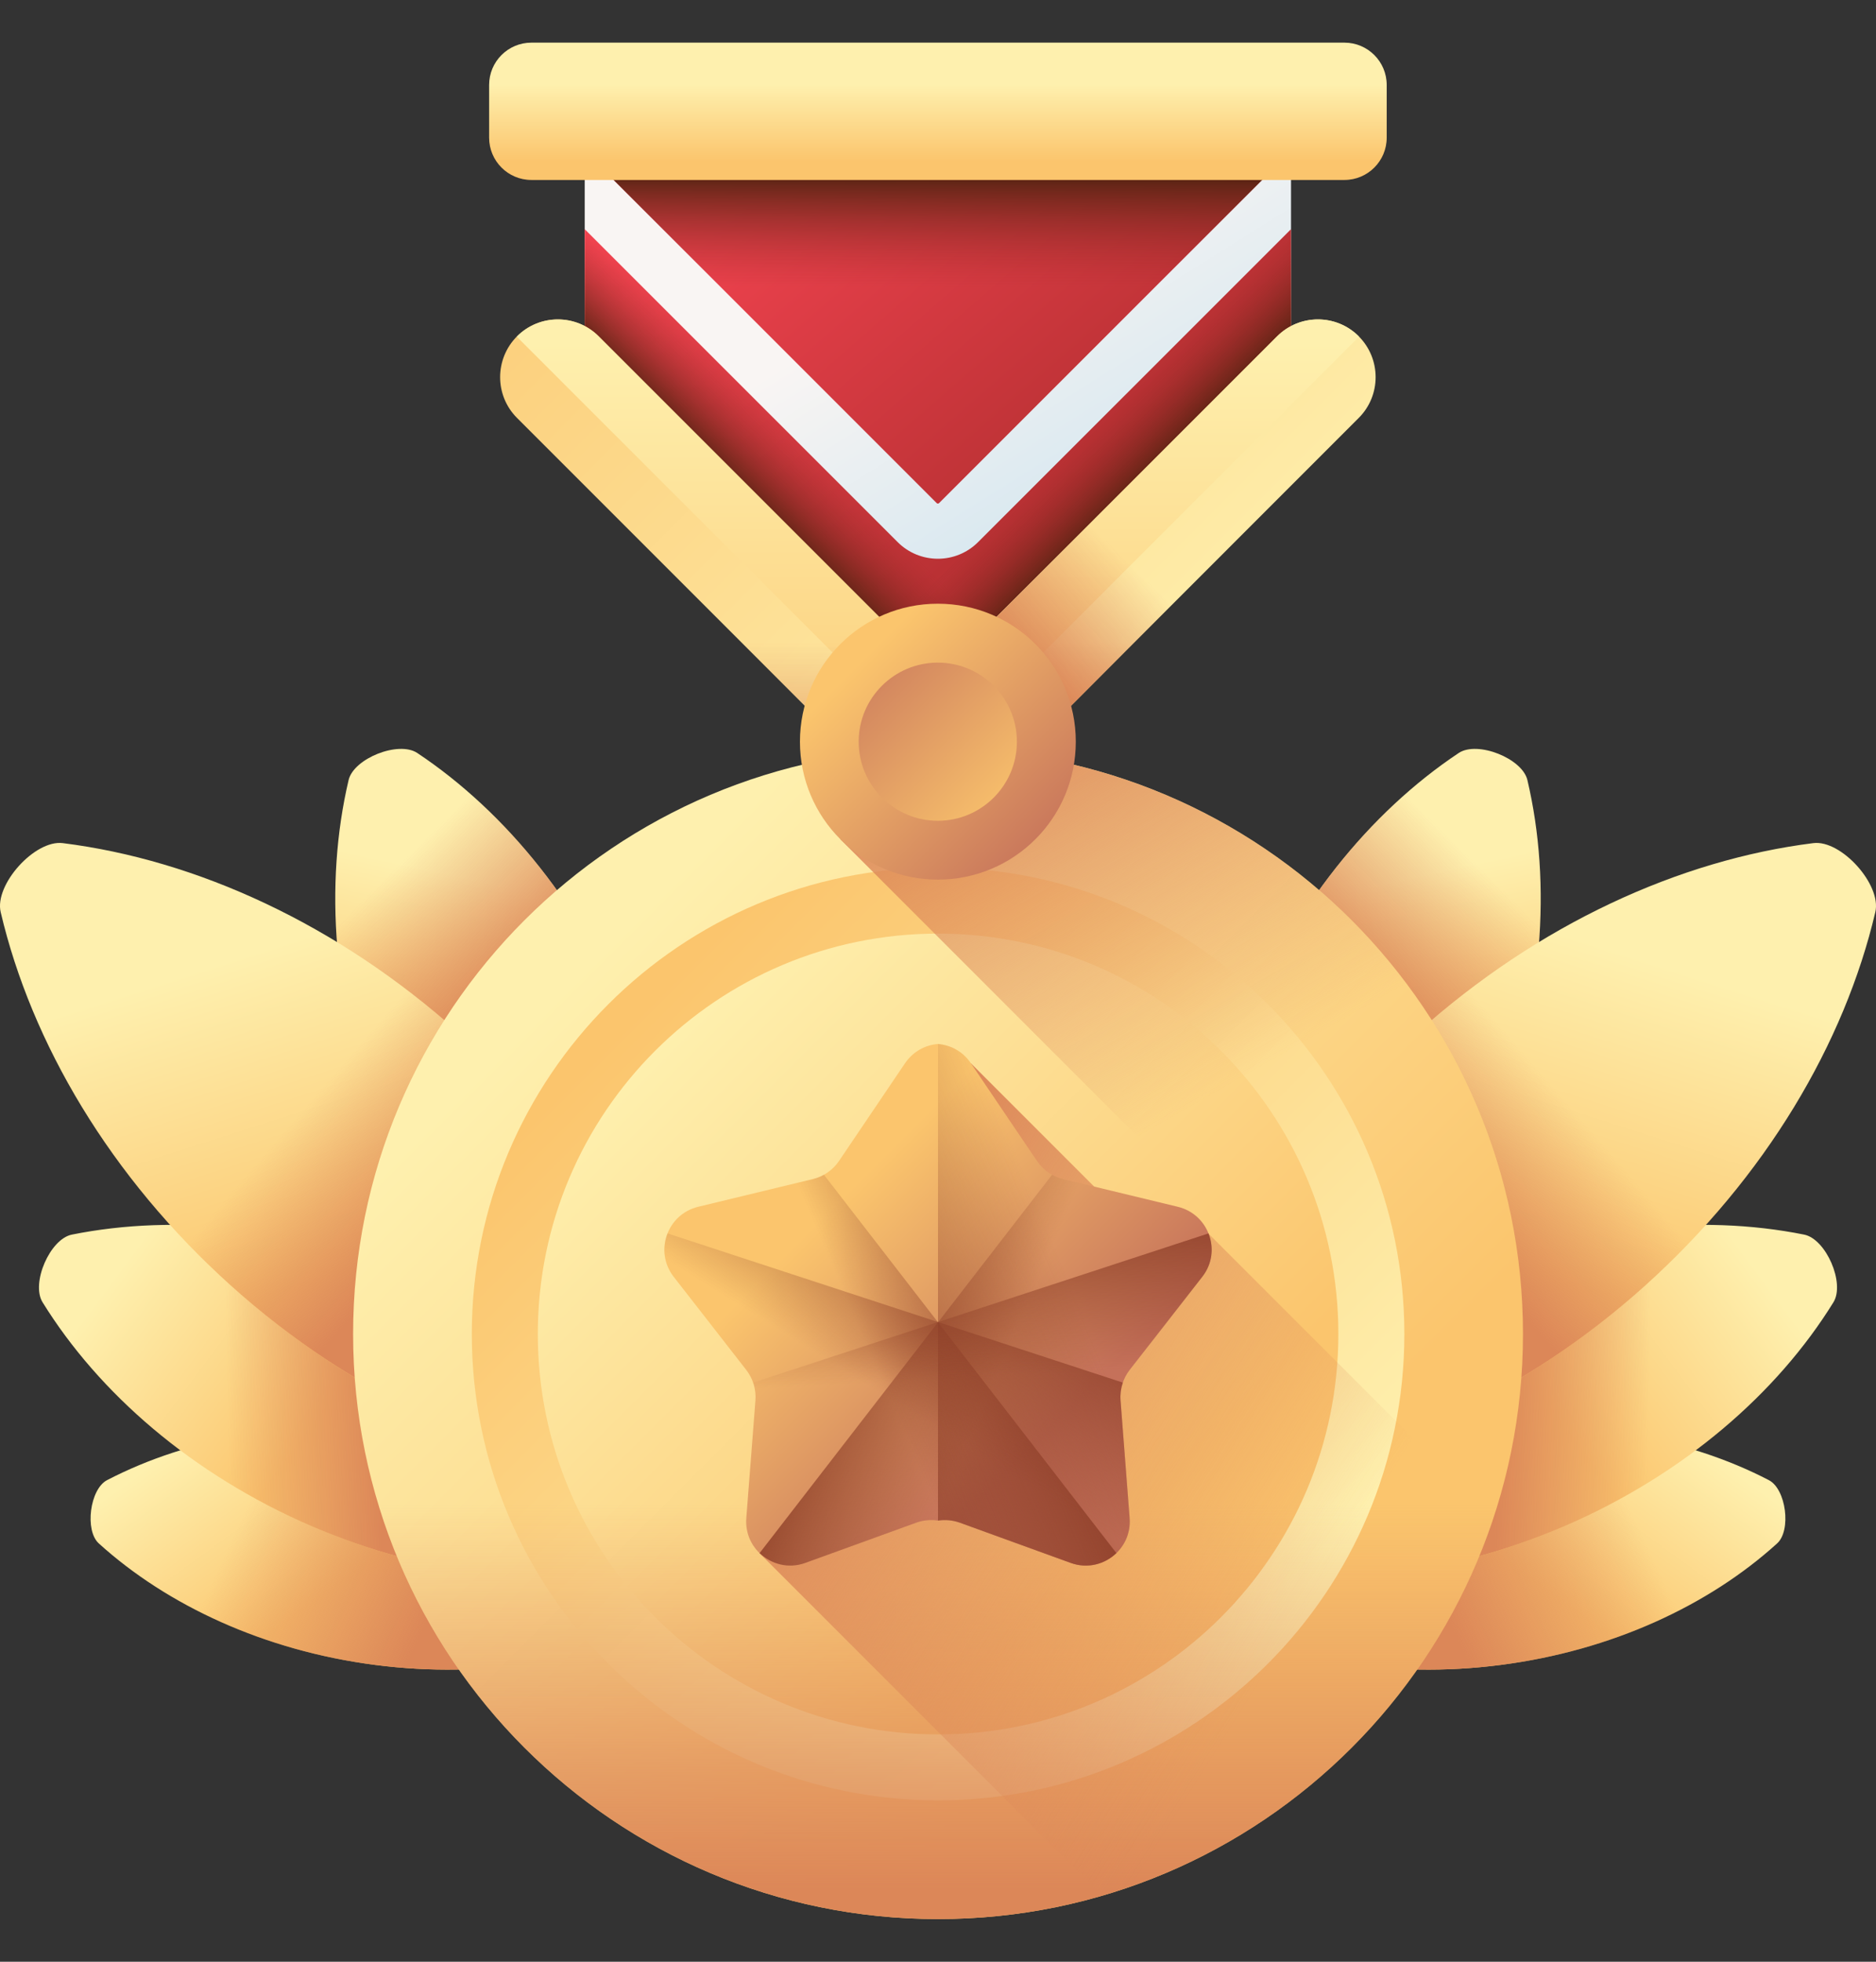 <svg xmlns="http://www.w3.org/2000/svg" fill="none" viewBox="0 0 22 23" height="23" width="22">
<rect x="0" y="0" width="22" height="23" fill="#333333" stroke="none"/>
<g clip-path="url(#clip0_1677_2110)">
<path fill="url(#paint0_linear_1677_2110)" d="M4.75 16.799C6.05 16.968 7.185 17.496 7.989 18.223C8.157 18.376 8.094 18.861 7.893 18.966C6.931 19.465 5.699 19.688 4.398 19.52C3.098 19.352 1.963 18.824 1.159 18.096C0.991 17.944 1.054 17.459 1.255 17.354C2.217 16.854 3.449 16.631 4.75 16.799Z"></path>
<path fill="url(#paint1_linear_1677_2110)" d="M4.75 16.799C6.05 16.968 7.185 17.496 7.989 18.223C8.157 18.376 8.094 18.861 7.893 18.966C6.931 19.465 5.699 19.688 4.398 19.52C3.098 19.352 1.963 18.824 1.159 18.096C0.991 17.944 1.054 17.459 1.255 17.354C2.217 16.854 3.449 16.631 4.75 16.799Z"></path>
<path fill="url(#paint2_linear_1677_2110)" d="M4.902 14.978C6.293 15.581 7.385 16.531 8.044 17.597C8.182 17.82 7.957 18.339 7.7 18.39C6.471 18.637 5.032 18.49 3.641 17.887C2.25 17.284 1.159 16.334 0.499 15.268C0.361 15.045 0.586 14.526 0.843 14.475C2.072 14.228 3.511 14.375 4.902 14.978Z"></path>
<path fill="url(#paint3_linear_1677_2110)" d="M4.902 14.978C6.293 15.581 7.385 16.531 8.044 17.597C8.182 17.82 7.957 18.339 7.7 18.39C6.471 18.637 5.032 18.49 3.641 17.887C2.25 17.284 1.159 16.334 0.499 15.268C0.361 15.045 0.586 14.526 0.843 14.475C2.072 14.228 3.511 14.375 4.902 14.978Z"></path>
<path fill="url(#paint4_linear_1677_2110)" d="M7.407 12.054C7.964 13.464 8.064 14.908 7.777 16.128C7.717 16.383 7.191 16.591 6.972 16.446C5.929 15.752 5.015 14.63 4.458 13.22C3.901 11.81 3.801 10.366 4.088 9.146C4.148 8.891 4.674 8.683 4.893 8.828C5.936 9.522 6.85 10.644 7.407 12.054Z"></path>
<path fill="url(#paint5_linear_1677_2110)" d="M7.407 12.054C7.964 13.464 8.064 14.908 7.777 16.128C7.717 16.383 7.191 16.591 6.972 16.446C5.929 15.752 5.015 14.63 4.458 13.22C3.901 11.81 3.801 10.366 4.088 9.146C4.148 8.891 4.674 8.683 4.893 8.828C5.936 9.522 6.85 10.644 7.407 12.054Z"></path>
<path fill="url(#paint6_linear_1677_2110)" d="M5.377 12.107C6.795 13.382 7.717 14.952 8.078 16.486C8.154 16.808 7.678 17.337 7.35 17.296C5.786 17.099 4.128 16.349 2.709 15.074C1.291 13.799 0.369 12.229 0.008 10.694C-0.068 10.373 0.408 9.844 0.736 9.885C2.3 10.081 3.958 10.832 5.377 12.107Z"></path>
<path fill="url(#paint7_linear_1677_2110)" d="M0.658 12.438C1.141 13.377 1.83 14.282 2.71 15.074C4.128 16.349 5.787 17.099 7.351 17.296C7.678 17.337 8.154 16.808 8.079 16.486C7.718 14.951 6.795 13.382 5.377 12.107C4.542 11.356 3.623 10.787 2.69 10.406L0.658 12.438Z"></path>
<path fill="url(#paint8_linear_1677_2110)" d="M17.25 16.799C15.949 16.968 14.815 17.496 14.011 18.223C13.843 18.376 13.905 18.861 14.107 18.966C15.069 19.465 16.301 19.688 17.601 19.52C18.902 19.352 20.037 18.824 20.84 18.096C21.009 17.944 20.946 17.459 20.744 17.354C19.782 16.854 18.551 16.631 17.25 16.799Z"></path>
<path fill="url(#paint9_linear_1677_2110)" d="M17.25 16.799C15.949 16.968 14.815 17.496 14.011 18.223C13.843 18.376 13.905 18.861 14.107 18.966C15.069 19.465 16.301 19.688 17.601 19.52C18.902 19.352 20.037 18.824 20.84 18.096C21.009 17.944 20.946 17.459 20.744 17.354C19.782 16.854 18.551 16.631 17.25 16.799Z"></path>
<path fill="url(#paint10_linear_1677_2110)" d="M17.098 14.978C15.707 15.581 14.616 16.531 13.956 17.597C13.818 17.82 14.043 18.339 14.3 18.39C15.529 18.637 16.968 18.49 18.359 17.887C19.75 17.284 20.842 16.334 21.501 15.268C21.639 15.045 21.414 14.526 21.157 14.475C19.928 14.228 18.489 14.375 17.098 14.978Z"></path>
<path fill="url(#paint11_linear_1677_2110)" d="M17.098 14.978C15.707 15.581 14.616 16.531 13.956 17.597C13.818 17.82 14.043 18.339 14.3 18.39C15.529 18.637 16.968 18.49 18.359 17.887C19.75 17.284 20.842 16.334 21.501 15.268C21.639 15.045 21.414 14.526 21.157 14.475C19.928 14.228 18.489 14.375 17.098 14.978Z"></path>
<path fill="url(#paint12_linear_1677_2110)" d="M14.593 12.054C14.036 13.464 13.936 14.908 14.223 16.128C14.283 16.383 14.809 16.591 15.027 16.446C16.071 15.752 16.985 14.63 17.542 13.22C18.099 11.81 18.199 10.366 17.912 9.146C17.852 8.891 17.326 8.683 17.107 8.828C16.064 9.522 15.15 10.644 14.593 12.054Z"></path>
<path fill="url(#paint13_linear_1677_2110)" d="M14.593 12.054C14.036 13.464 13.936 14.908 14.223 16.128C14.283 16.383 14.809 16.591 15.027 16.446C16.071 15.752 16.985 14.63 17.542 13.22C18.099 11.81 18.199 10.366 17.912 9.146C17.852 8.891 17.326 8.683 17.107 8.828C16.064 9.522 15.15 10.644 14.593 12.054Z"></path>
<path fill="url(#paint14_linear_1677_2110)" d="M16.623 12.107C15.205 13.382 14.283 14.952 13.922 16.486C13.847 16.808 14.322 17.337 14.65 17.296C16.214 17.099 17.872 16.349 19.291 15.074C20.709 13.799 21.631 12.229 21.992 10.694C22.068 10.373 21.592 9.844 21.265 9.885C19.7 10.081 18.042 10.832 16.623 12.107Z"></path>
<path fill="url(#paint15_linear_1677_2110)" d="M21.343 12.438C20.86 13.377 20.171 14.282 19.291 15.074C17.872 16.349 16.214 17.099 14.65 17.296C14.322 17.337 13.847 16.808 13.922 16.486C14.283 14.951 15.205 13.382 16.623 12.107C17.459 11.356 18.377 10.787 19.311 10.406L21.343 12.438Z"></path>
<path fill="url(#paint16_linear_1677_2110)" d="M11.001 22.5C14.789 22.5 17.86 19.429 17.86 15.64C17.86 11.852 14.789 8.78 11.001 8.78C7.212 8.78 4.141 11.852 4.141 15.64C4.141 19.429 7.212 22.5 11.001 22.5Z"></path>
<path fill="url(#paint17_linear_1677_2110)" d="M11.001 21.108C14.021 21.108 16.469 18.66 16.469 15.64C16.469 12.62 14.021 10.172 11.001 10.172C7.981 10.172 5.533 12.62 5.533 15.64C5.533 18.66 7.981 21.108 11.001 21.108Z"></path>
<path fill="url(#paint18_linear_1677_2110)" d="M11.001 20.335C13.593 20.335 15.695 18.233 15.695 15.64C15.695 13.048 13.593 10.946 11.001 10.946C8.408 10.946 6.307 13.048 6.307 15.64C6.307 18.233 8.408 20.335 11.001 20.335Z"></path>
<path fill="url(#paint19_linear_1677_2110)" d="M4.141 15.64C4.141 19.429 7.212 22.5 11.001 22.5C14.789 22.5 17.86 19.429 17.86 15.64C17.86 15.614 17.86 15.587 17.86 15.56H4.142C4.141 15.587 4.141 15.614 4.141 15.64Z"></path>
<path fill="url(#paint20_linear_1677_2110)" d="M12.923 22.226C15.085 21.595 16.805 19.93 17.511 17.802L14.17 14.461L13.417 14.498L11.384 12.465L8.906 18.209L12.923 22.226Z"></path>
<path fill="url(#paint21_linear_1677_2110)" d="M13.813 14.149L12.467 13.824C12.342 13.794 12.233 13.718 12.161 13.612L11.385 12.465C11.291 12.327 11.148 12.252 11 12.24C10.852 12.252 10.708 12.327 10.614 12.465L9.839 13.612C9.767 13.718 9.657 13.794 9.532 13.824L8.187 14.149C7.822 14.238 7.67 14.673 7.9 14.969L8.751 16.061C8.83 16.163 8.869 16.29 8.859 16.419L8.752 17.799C8.723 18.173 9.09 18.452 9.443 18.324L10.745 17.852C10.827 17.823 10.915 17.815 11 17.828C11.085 17.815 11.172 17.823 11.255 17.852L12.556 18.324C12.909 18.452 13.276 18.173 13.247 17.799L13.141 16.419C13.131 16.29 13.169 16.163 13.248 16.061L14.099 14.969C14.33 14.673 14.178 14.238 13.813 14.149Z"></path>
<path fill="url(#paint22_linear_1677_2110)" d="M11.255 17.852L12.556 18.324C12.909 18.452 13.277 18.173 13.248 17.799L13.141 16.419C13.131 16.29 13.169 16.163 13.249 16.061L14.099 14.969C14.33 14.673 14.178 14.238 13.813 14.149L12.468 13.824C12.342 13.794 12.233 13.718 12.161 13.612L11.385 12.465C11.292 12.327 11.148 12.252 11 12.24V17.828C11.085 17.815 11.173 17.823 11.255 17.852Z"></path>
<path fill="url(#paint23_linear_1677_2110)" d="M13.813 14.15L12.468 13.825C12.422 13.813 12.378 13.796 12.338 13.773L8.908 18.209C9.043 18.339 9.246 18.396 9.444 18.324L10.745 17.853C10.828 17.823 10.915 17.815 11 17.828C11.086 17.815 11.173 17.823 11.255 17.853L12.557 18.324C12.91 18.452 13.277 18.173 13.248 17.799L13.141 16.419C13.132 16.29 13.17 16.163 13.249 16.061L14.1 14.97C14.33 14.673 14.178 14.238 13.813 14.15Z"></path>
<path fill="url(#paint24_linear_1677_2110)" d="M8.187 14.15L9.532 13.825C9.578 13.813 9.622 13.796 9.662 13.773L13.092 18.209C12.957 18.339 12.754 18.396 12.556 18.324L11.255 17.853C11.172 17.823 11.085 17.815 11 17.828C10.915 17.815 10.827 17.823 10.745 17.853L9.443 18.324C9.09 18.452 8.723 18.173 8.752 17.799L8.859 16.419C8.869 16.29 8.83 16.163 8.751 16.061L7.9 14.97C7.67 14.673 7.822 14.238 8.187 14.15Z"></path>
<path fill="url(#paint25_linear_1677_2110)" d="M7.828 14.461C7.764 14.622 7.78 14.815 7.9 14.969L8.751 16.061C8.83 16.163 8.868 16.29 8.858 16.418L8.752 17.798C8.723 18.172 9.09 18.452 9.443 18.324L10.744 17.852C10.826 17.823 10.914 17.815 10.999 17.828C11.084 17.815 11.172 17.823 11.254 17.852L12.555 18.324C12.908 18.452 13.276 18.172 13.247 17.798L13.14 16.418C13.135 16.347 13.145 16.276 13.167 16.21L7.828 14.461Z"></path>
<path fill="url(#paint26_linear_1677_2110)" d="M14.172 14.461C14.236 14.622 14.221 14.815 14.1 14.969L13.25 16.061C13.171 16.163 13.132 16.29 13.142 16.418L13.249 17.798C13.278 18.172 12.91 18.452 12.557 18.324L11.256 17.852C11.174 17.823 11.086 17.815 11.001 17.828C10.916 17.815 10.828 17.823 10.746 17.852L9.445 18.324C9.092 18.452 8.725 18.172 8.754 17.798L8.86 16.418C8.866 16.347 8.856 16.276 8.833 16.21L14.172 14.461Z"></path>
<path fill="url(#paint27_linear_1677_2110)" d="M10.999 8.78C10.971 8.78 10.943 8.781 10.914 8.781L9.855 9.84L17.584 17.569C17.763 16.957 17.859 16.31 17.859 15.64C17.859 11.852 14.788 8.78 10.999 8.78Z"></path>
<path fill="url(#paint28_linear_1677_2110)" d="M6.857 0.644V4.267L10.999 8.408L15.14 4.267V0.644H6.857Z"></path>
<path fill="url(#paint29_linear_1677_2110)" d="M6.857 0.644V1.771L10.985 5.899C10.992 5.906 11.005 5.906 11.012 5.899L15.14 1.771V0.644H6.857Z"></path>
<path fill="url(#paint30_linear_1677_2110)" d="M6.857 0.644V1.771L10.985 5.899C10.992 5.906 11.005 5.906 11.012 5.899L15.14 1.771V0.644H6.857Z"></path>
<path fill="url(#paint31_linear_1677_2110)" d="M10.999 6.551C10.828 6.551 10.657 6.486 10.527 6.356L6.857 2.687V4.267L10.999 8.409L15.14 4.267V2.687L11.47 6.356C11.34 6.486 11.169 6.551 10.999 6.551Z"></path>
<path fill="url(#paint32_linear_1677_2110)" d="M10.999 6.551C10.828 6.551 10.657 6.486 10.527 6.356L6.857 2.687V4.267L10.999 8.409L15.14 4.267V2.687L11.47 6.356C11.34 6.486 11.169 6.551 10.999 6.551Z"></path>
<path fill="url(#paint33_linear_1677_2110)" d="M10.999 6.551C11.169 6.551 11.34 6.486 11.47 6.356L15.14 2.687V4.267L10.999 8.409L6.857 4.267V2.687L10.527 6.356C10.657 6.486 10.828 6.551 10.999 6.551Z"></path>
<path fill="url(#paint34_linear_1677_2110)" d="M10.544 7.467L7.02 3.943C6.756 3.679 6.328 3.679 6.063 3.943C5.799 4.208 5.799 4.636 6.063 4.9L10.999 9.836L15.934 4.9C16.198 4.636 16.198 4.208 15.934 3.943C15.669 3.679 15.241 3.679 14.977 3.943L11.453 7.467C11.202 7.718 10.795 7.718 10.544 7.467Z"></path>
<path fill="url(#paint35_linear_1677_2110)" d="M6.064 3.951L10.48 8.367C10.767 8.654 11.232 8.654 11.519 8.367L15.934 3.951C15.936 3.95 15.937 3.949 15.938 3.947C15.937 3.946 15.936 3.945 15.934 3.943C15.67 3.679 15.242 3.679 14.977 3.943L11.454 7.467C11.203 7.718 10.796 7.718 10.545 7.467L7.021 3.943C6.757 3.679 6.328 3.679 6.064 3.943C6.063 3.945 6.062 3.946 6.061 3.947C6.062 3.949 6.063 3.95 6.064 3.951Z"></path>
<path fill="url(#paint36_linear_1677_2110)" d="M10.999 9.835L14.483 6.352H12.569L11.454 7.467C11.203 7.718 10.796 7.718 10.545 7.467L9.43 6.352H7.516L10.999 9.835Z"></path>
<path fill="url(#paint37_linear_1677_2110)" d="M10.568 9.404L11 9.835L15.418 5.417H13.504L11.454 7.467C11.21 7.711 10.82 7.717 10.568 7.488V9.404Z"></path>
<path fill="url(#paint38_linear_1677_2110)" d="M10.998 10.313C11.892 10.313 12.616 9.589 12.616 8.696C12.616 7.802 11.892 7.078 10.998 7.078C10.105 7.078 9.381 7.802 9.381 8.696C9.381 9.589 10.105 10.313 10.998 10.313Z"></path>
<path fill="url(#paint39_linear_1677_2110)" d="M10.998 9.623C11.51 9.623 11.925 9.208 11.925 8.696C11.925 8.184 11.51 7.769 10.998 7.769C10.486 7.769 10.07 8.184 10.07 8.696C10.07 9.208 10.486 9.623 10.998 9.623Z"></path>
<path fill="url(#paint40_linear_1677_2110)" d="M15.766 2.11H6.232C5.958 2.11 5.736 1.888 5.736 1.614V0.996C5.736 0.722 5.958 0.5 6.232 0.5H15.766C16.04 0.5 16.262 0.722 16.262 0.996V1.614C16.262 1.888 16.04 2.11 15.766 2.11Z"></path>
</g>
<defs>
<linearGradient gradientUnits="userSpaceOnUse" y2="18.14" x2="4.56" y1="16.178" x1="3.137" id="paint0_linear_1677_2110">
<stop stop-color="#FEF0AE"></stop>
<stop stop-color="#FBC56D" offset="1"></stop>
</linearGradient>
<linearGradient gradientUnits="userSpaceOnUse" y2="18.472" x2="5.25" y1="17.436" x1="3.007" id="paint1_linear_1677_2110">
<stop stop-opacity="0" stop-color="#DC8758"></stop>
<stop stop-opacity="0.996" stop-color="#DC8758" offset="0.996"></stop>
<stop stop-color="#DC8758" offset="1"></stop>
</linearGradient>
<linearGradient gradientUnits="userSpaceOnUse" y2="16.251" x2="4.028" y1="14.504" x1="1.677" id="paint2_linear_1677_2110">
<stop stop-color="#FEF0AE"></stop>
<stop stop-color="#FBC56D" offset="1"></stop>
</linearGradient>
<linearGradient gradientUnits="userSpaceOnUse" y2="16.43" x2="4.445" y1="16.459" x1="2.662" id="paint3_linear_1677_2110">
<stop stop-opacity="0" stop-color="#DC8758"></stop>
<stop stop-opacity="0.996" stop-color="#DC8758" offset="0.996"></stop>
<stop stop-color="#DC8758" offset="1"></stop>
</linearGradient>
<linearGradient gradientUnits="userSpaceOnUse" y2="12.966" x2="5.861" y1="10.486" x1="6.4" id="paint4_linear_1677_2110">
<stop stop-color="#FEF0AE"></stop>
<stop stop-color="#FBC56D" offset="1"></stop>
</linearGradient>
<linearGradient gradientUnits="userSpaceOnUse" y2="12.145" x2="5.45" y1="10.736" x1="4.07" id="paint5_linear_1677_2110">
<stop stop-opacity="0" stop-color="#DC8758"></stop>
<stop stop-opacity="0.996" stop-color="#DC8758" offset="0.996"></stop>
<stop stop-color="#DC8758" offset="1"></stop>
</linearGradient>
<linearGradient gradientUnits="userSpaceOnUse" y2="14.791" x2="4.427" y1="11.081" x1="3.241" id="paint6_linear_1677_2110">
<stop stop-color="#FEF0AE"></stop>
<stop stop-color="#FBC56D" offset="1"></stop>
</linearGradient>
<linearGradient gradientUnits="userSpaceOnUse" y2="14.424" x2="5.004" y1="13.101" x1="3.48" id="paint7_linear_1677_2110">
<stop stop-opacity="0" stop-color="#DC8758"></stop>
<stop stop-opacity="0.996" stop-color="#DC8758" offset="0.996"></stop>
<stop stop-color="#DC8758" offset="1"></stop>
</linearGradient>
<linearGradient gradientUnits="userSpaceOnUse" y2="18.14" x2="17.44" y1="16.178" x1="18.863" id="paint8_linear_1677_2110">
<stop stop-color="#FEF0AE"></stop>
<stop stop-color="#FBC56D" offset="1"></stop>
</linearGradient>
<linearGradient gradientUnits="userSpaceOnUse" y2="18.472" x2="16.75" y1="17.436" x1="18.993" id="paint9_linear_1677_2110">
<stop stop-opacity="0" stop-color="#DC8758"></stop>
<stop stop-opacity="0.996" stop-color="#DC8758" offset="0.996"></stop>
<stop stop-color="#DC8758" offset="1"></stop>
</linearGradient>
<linearGradient gradientUnits="userSpaceOnUse" y2="16.251" x2="17.972" y1="14.504" x1="20.323" id="paint10_linear_1677_2110">
<stop stop-color="#FEF0AE"></stop>
<stop stop-color="#FBC56D" offset="1"></stop>
</linearGradient>
<linearGradient gradientUnits="userSpaceOnUse" y2="16.43" x2="17.555" y1="16.459" x1="19.338" id="paint11_linear_1677_2110">
<stop stop-opacity="0" stop-color="#DC8758"></stop>
<stop stop-opacity="0.996" stop-color="#DC8758" offset="0.996"></stop>
<stop stop-color="#DC8758" offset="1"></stop>
</linearGradient>
<linearGradient gradientUnits="userSpaceOnUse" y2="12.966" x2="16.139" y1="10.486" x1="15.6" id="paint12_linear_1677_2110">
<stop stop-color="#FEF0AE"></stop>
<stop stop-color="#FBC56D" offset="1"></stop>
</linearGradient>
<linearGradient gradientUnits="userSpaceOnUse" y2="12.145" x2="16.549" y1="10.736" x1="17.93" id="paint13_linear_1677_2110">
<stop stop-opacity="0" stop-color="#DC8758"></stop>
<stop stop-opacity="0.996" stop-color="#DC8758" offset="0.996"></stop>
<stop stop-color="#DC8758" offset="1"></stop>
</linearGradient>
<linearGradient gradientUnits="userSpaceOnUse" y2="14.791" x2="17.573" y1="11.081" x1="18.759" id="paint14_linear_1677_2110">
<stop stop-color="#FEF0AE"></stop>
<stop stop-color="#FBC56D" offset="1"></stop>
</linearGradient>
<linearGradient gradientUnits="userSpaceOnUse" y2="14.424" x2="16.996" y1="13.101" x1="18.52" id="paint15_linear_1677_2110">
<stop stop-opacity="0" stop-color="#DC8758"></stop>
<stop stop-opacity="0.996" stop-color="#DC8758" offset="0.996"></stop>
<stop stop-color="#DC8758" offset="1"></stop>
</linearGradient>
<linearGradient gradientUnits="userSpaceOnUse" y2="18.646" x2="14.006" y1="11.411" x1="6.771" id="paint16_linear_1677_2110">
<stop stop-color="#FEF0AE"></stop>
<stop stop-color="#FBC56D" offset="1"></stop>
</linearGradient>
<linearGradient gradientUnits="userSpaceOnUse" y2="11.985" x2="7.346" y1="19.191" x1="14.552" id="paint17_linear_1677_2110">
<stop stop-color="#FEF0AE"></stop>
<stop stop-color="#FBC56D" offset="1"></stop>
</linearGradient>
<linearGradient gradientUnits="userSpaceOnUse" y2="17.845" x2="13.206" y1="12.228" x1="7.588" id="paint18_linear_1677_2110">
<stop stop-color="#FEF0AE"></stop>
<stop stop-color="#FBC56D" offset="1"></stop>
</linearGradient>
<linearGradient gradientUnits="userSpaceOnUse" y2="22.15" x2="11.001" y1="17.647" x1="11.001" id="paint19_linear_1677_2110">
<stop stop-opacity="0" stop-color="#DC8758"></stop>
<stop stop-opacity="0.996" stop-color="#DC8758" offset="0.996"></stop>
<stop stop-color="#DC8758" offset="1"></stop>
</linearGradient>
<linearGradient gradientUnits="userSpaceOnUse" y2="15.639" x2="9.442" y1="19.205" x1="15.108" id="paint20_linear_1677_2110">
<stop stop-opacity="0" stop-color="#DC8758"></stop>
<stop stop-opacity="0.996" stop-color="#DC8758" offset="0.996"></stop>
<stop stop-color="#DC8758" offset="1"></stop>
</linearGradient>
<linearGradient gradientUnits="userSpaceOnUse" y2="16.913" x2="12.148" y1="14.336" x1="9.571" id="paint21_linear_1677_2110">
<stop stop-color="#FBC56D"></stop>
<stop stop-color="#C5715A" offset="1"></stop>
</linearGradient>
<linearGradient gradientUnits="userSpaceOnUse" y2="16.511" x2="8.982" y1="15.039" x1="12.544" id="paint22_linear_1677_2110">
<stop stop-opacity="0" stop-color="#8C3D27"></stop>
<stop stop-color="#8C3D27" offset="1"></stop>
</linearGradient>
<linearGradient gradientUnits="userSpaceOnUse" y2="15.467" x2="9.665" y1="16.303" x1="11.614" id="paint23_linear_1677_2110">
<stop stop-opacity="0" stop-color="#8C3D27"></stop>
<stop stop-color="#8C3D27" offset="1"></stop>
</linearGradient>
<linearGradient gradientUnits="userSpaceOnUse" y2="15.467" x2="12.335" y1="16.303" x1="10.386" id="paint24_linear_1677_2110">
<stop stop-opacity="0" stop-color="#8C3D27"></stop>
<stop stop-color="#8C3D27" offset="1"></stop>
</linearGradient>
<linearGradient gradientUnits="userSpaceOnUse" y2="14.386" x2="11.682" y1="16.4" x1="10.428" id="paint25_linear_1677_2110">
<stop stop-opacity="0" stop-color="#8C3D27"></stop>
<stop stop-color="#8C3D27" offset="1"></stop>
</linearGradient>
<linearGradient gradientUnits="userSpaceOnUse" y2="14.176" x2="11.371" y1="16.146" x1="11.475" id="paint26_linear_1677_2110">
<stop stop-opacity="0" stop-color="#8C3D27"></stop>
<stop stop-color="#8C3D27" offset="1"></stop>
</linearGradient>
<linearGradient gradientUnits="userSpaceOnUse" y2="8.112" x2="11.734" y1="12.742" x1="14.38" id="paint27_linear_1677_2110">
<stop stop-opacity="0" stop-color="#DC8758"></stop>
<stop stop-opacity="0.996" stop-color="#DC8758" offset="0.996"></stop>
<stop stop-color="#DC8758" offset="1"></stop>
</linearGradient>
<linearGradient gradientUnits="userSpaceOnUse" y2="5.662" x2="13.009" y1="2.945" x1="11.305" id="paint28_linear_1677_2110">
<stop stop-color="#F9F5F3"></stop>
<stop stop-color="#D8E8F0" offset="1"></stop>
</linearGradient>
<linearGradient gradientUnits="userSpaceOnUse" y2="5.678" x2="14.897" y1="-0.39" x1="9.606" id="paint29_linear_1677_2110">
<stop stop-color="#FD4755"></stop>
<stop stop-color="#A72B2B" offset="1"></stop>
</linearGradient>
<linearGradient gradientUnits="userSpaceOnUse" y2="1.943" x2="10.999" y1="3.368" x1="10.999" id="paint30_linear_1677_2110">
<stop stop-opacity="0" stop-color="#A72B2B"></stop>
<stop stop-color="#42210B" offset="1"></stop>
</linearGradient>
<linearGradient gradientUnits="userSpaceOnUse" y2="6.659" x2="13.773" y1="0.591" x1="8.482" id="paint31_linear_1677_2110">
<stop stop-color="#FD4755"></stop>
<stop stop-color="#A72B2B" offset="1"></stop>
</linearGradient>
<linearGradient gradientUnits="userSpaceOnUse" y2="5.852" x2="13.374" y1="5.116" x1="12.638" id="paint32_linear_1677_2110">
<stop stop-opacity="0" stop-color="#A72B2B"></stop>
<stop stop-color="#42210B" offset="1"></stop>
</linearGradient>
<linearGradient gradientUnits="userSpaceOnUse" y2="5.852" x2="8.623" y1="5.116" x1="9.36" id="paint33_linear_1677_2110">
<stop stop-opacity="0" stop-color="#A72B2B"></stop>
<stop stop-color="#42210B" offset="1"></stop>
</linearGradient>
<linearGradient gradientUnits="userSpaceOnUse" y2="-0.684" x2="5.892" y1="8.161" x1="14.738" id="paint34_linear_1677_2110">
<stop stop-color="#FEF0AE"></stop>
<stop stop-color="#FBC56D" offset="1"></stop>
</linearGradient>
<linearGradient gradientUnits="userSpaceOnUse" y2="10.063" x2="10.999" y1="4.022" x1="10.999" id="paint35_linear_1677_2110">
<stop stop-color="#FEF0AE"></stop>
<stop stop-color="#FBC56D" offset="1"></stop>
</linearGradient>
<linearGradient gradientUnits="userSpaceOnUse" y2="9.517" x2="10.999" y1="7.531" x1="10.999" id="paint36_linear_1677_2110">
<stop stop-opacity="0" stop-color="#DC8758"></stop>
<stop stop-opacity="0.996" stop-color="#DC8758" offset="0.996"></stop>
<stop stop-color="#DC8758" offset="1"></stop>
</linearGradient>
<linearGradient gradientUnits="userSpaceOnUse" y2="7.636" x2="11.831" y1="6.406" x1="13.039" id="paint37_linear_1677_2110">
<stop stop-opacity="0" stop-color="#DC8758"></stop>
<stop stop-opacity="0.996" stop-color="#DC8758" offset="0.996"></stop>
<stop stop-color="#DC8758" offset="1"></stop>
</linearGradient>
<linearGradient gradientUnits="userSpaceOnUse" y2="10.056" x2="12.358" y1="7.768" x1="10.071" id="paint38_linear_1677_2110">
<stop stop-color="#FBC56D"></stop>
<stop stop-color="#C5715A" offset="1"></stop>
</linearGradient>
<linearGradient gradientUnits="userSpaceOnUse" y2="7.459" x2="9.761" y1="9.602" x1="11.904" id="paint39_linear_1677_2110">
<stop stop-color="#FBC56D"></stop>
<stop stop-color="#C5715A" offset="1"></stop>
</linearGradient>
<linearGradient gradientUnits="userSpaceOnUse" y2="1.888" x2="10.999" y1="0.989" x1="10.999" id="paint40_linear_1677_2110">
<stop stop-color="#FEF0AE"></stop>
<stop stop-color="#FBC56D" offset="1"></stop>
</linearGradient>
<clipPath id="clip0_1677_2110">
<rect transform="translate(0 0.5)" fill="white" height="22" width="22"></rect>
</clipPath>
</defs>
</svg>
